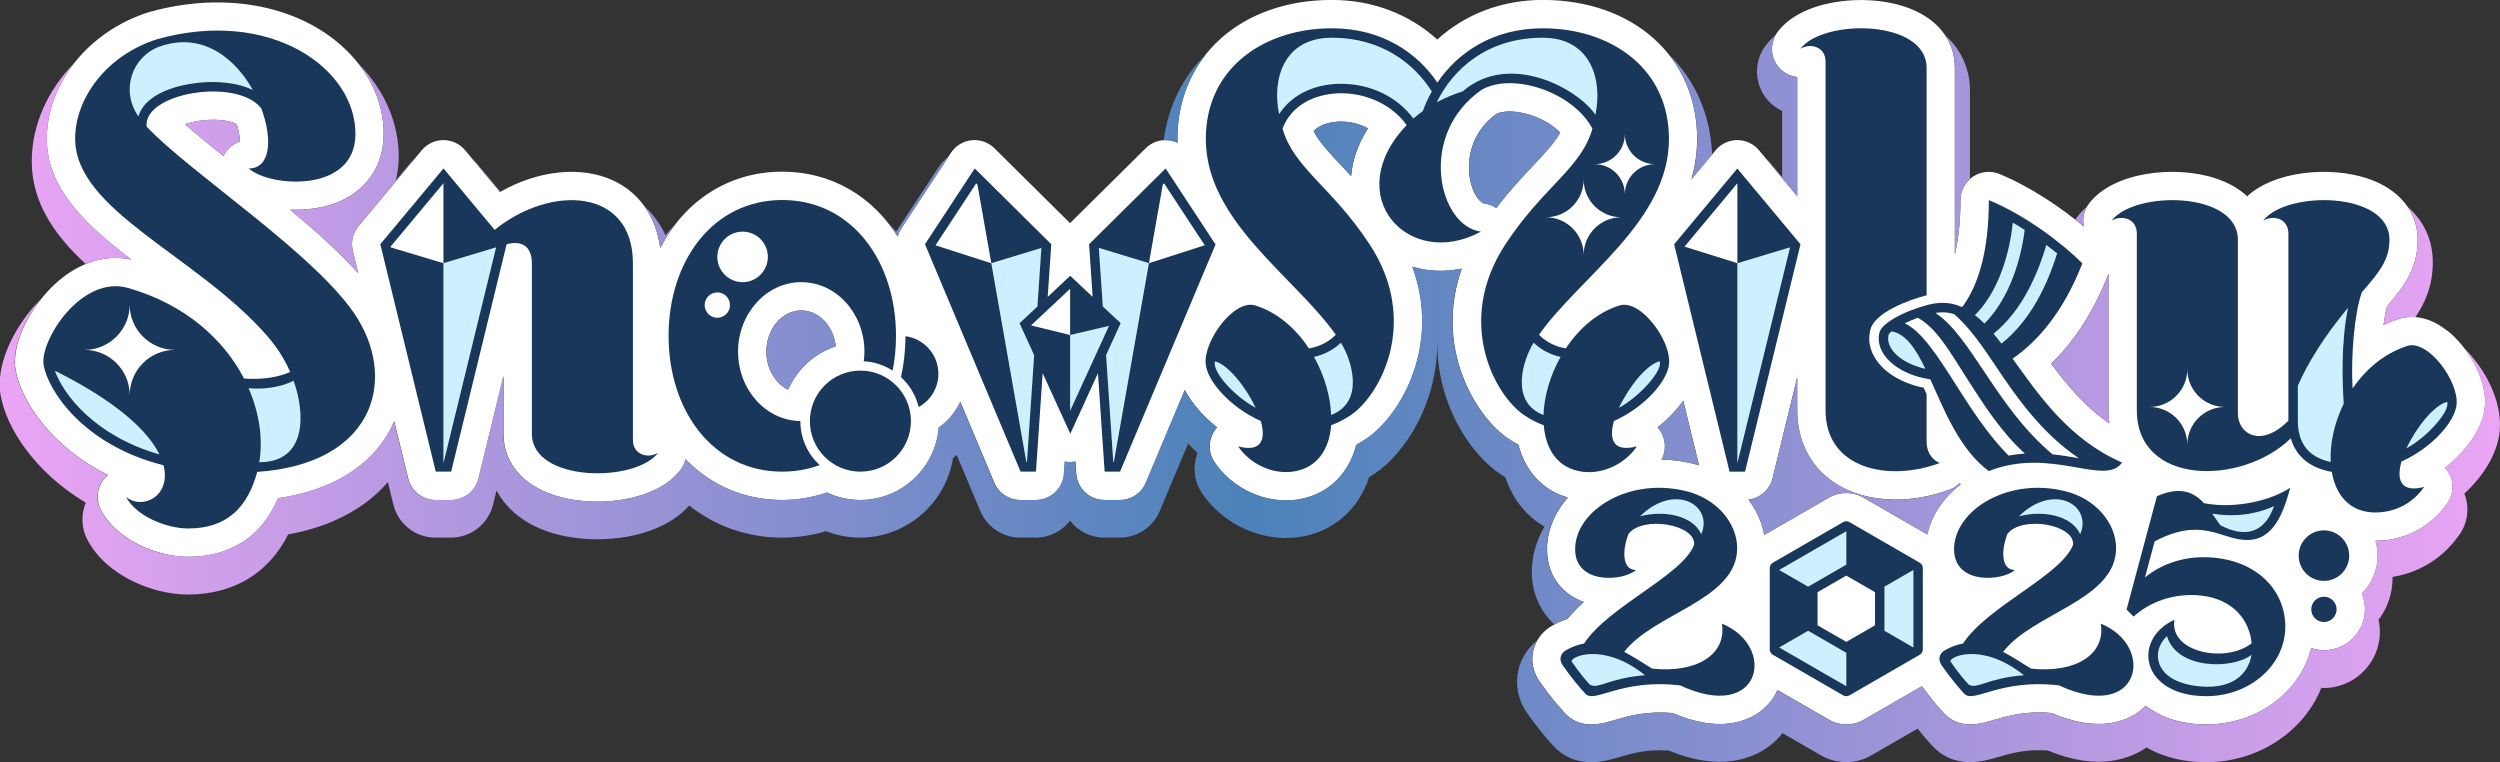 <?xml version="1.0" encoding="UTF-8"?>
<svg id="_レイヤー_2" data-name="レイヤー_2" xmlns="http://www.w3.org/2000/svg" xmlns:xlink="http://www.w3.org/1999/xlink" viewBox="0 0 396.85 120.99">
  <rect x="0" y="0" width="396.85" height="120.99" fill="#333333" stroke="none"/>
  <defs>
    <style>
      .cls-1 {
        fill: url(#_名称未設定グラデーション_30-15);
      }

      .cls-2 {
        fill: #cdf0ff;
      }

      .cls-3 {
        fill: url(#_名称未設定グラデーション_30-14);
      }

      .cls-4 {
        fill: url(#_名称未設定グラデーション_30-9);
      }

      .cls-5 {
        fill: url(#_名称未設定グラデーション_30-2);
      }

      .cls-6 {
        fill: url(#_名称未設定グラデーション_30);
      }

      .cls-7 {
        fill: url(#_名称未設定グラデーション_30-5);
      }

      .cls-8 {
        fill: url(#_名称未設定グラデーション_30-13);
      }

      .cls-9 {
        fill: url(#_名称未設定グラデーション_30-12);
      }

      .cls-10 {
        fill: url(#_名称未設定グラデーション_30-20);
      }

      .cls-11 {
        fill: #fff;
      }

      .cls-12 {
        fill: #19375a;
      }

      .cls-13 {
        fill: url(#_名称未設定グラデーション_30-16);
      }

      .cls-14 {
        fill: url(#_名称未設定グラデーション_30-17);
      }

      .cls-15 {
        fill: url(#_名称未設定グラデーション_30-4);
      }

      .cls-16 {
        fill: url(#_名称未設定グラデーション_30-7);
      }

      .cls-17 {
        fill: url(#_名称未設定グラデーション_30-19);
      }

      .cls-18 {
        fill: url(#_名称未設定グラデーション_30-10);
      }

      .cls-19 {
        fill: url(#_名称未設定グラデーション_30-6);
      }

      .cls-20 {
        fill: url(#_名称未設定グラデーション_30-11);
      }

      .cls-21 {
        fill: url(#_名称未設定グラデーション_30-3);
      }

      .cls-22 {
        fill: url(#_名称未設定グラデーション_30-8);
      }

      .cls-23 {
        fill: url(#_名称未設定グラデーション_30-18);
      }
    </style>
    <linearGradient id="_名称未設定グラデーション_30" data-name="名称未設定グラデーション 30" x1="0" y1="18.31" x2="396.85" y2="18.31" gradientUnits="userSpaceOnUse">
      <stop offset="0" stop-color="#eba5f5"/>
      <stop offset=".5" stop-color="#4b82b9"/>
      <stop offset="1" stop-color="#eba5f5"/>
    </linearGradient>
    <linearGradient id="_名称未設定グラデーション_30-2" data-name="名称未設定グラデーション 30" x1="0" y1="34.38" x2="396.85" y2="34.38" xlink:href="#_名称未設定グラデーション_30"/>
    <linearGradient id="_名称未設定グラデーション_30-3" data-name="名称未設定グラデーション 30" x1="0" y1="22.97" x2="396.85" y2="22.97" xlink:href="#_名称未設定グラデーション_30"/>
    <linearGradient id="_名称未設定グラデーション_30-4" data-name="名称未設定グラデーション 30" x1="0" y1="42.22" x2="396.85" y2="42.22" xlink:href="#_名称未設定グラデーション_30"/>
    <linearGradient id="_名称未設定グラデーション_30-5" data-name="名称未設定グラデーション 30" x1="0" y1="70.72" x2="396.85" y2="70.72" xlink:href="#_名称未設定グラデーション_30"/>
    <linearGradient id="_名称未設定グラデーション_30-6" data-name="名称未設定グラデーション 30" x1="0" y1="21.89" x2="396.85" y2="21.89" xlink:href="#_名称未設定グラデーション_30"/>
    <linearGradient id="_名称未設定グラデーション_30-7" data-name="名称未設定グラデーション 30" x1="0" y1="23.61" x2="396.85" y2="23.61" xlink:href="#_名称未設定グラデーション_30"/>
    <linearGradient id="_名称未設定グラデーション_30-8" data-name="名称未設定グラデーション 30" x1="0" y1="25.36" x2="396.85" y2="25.36" xlink:href="#_名称未設定グラデーション_30"/>
    <linearGradient id="_名称未設定グラデーション_30-9" data-name="名称未設定グラデーション 30" x1="0" y1="72.39" x2="396.85" y2="72.39" xlink:href="#_名称未設定グラデーション_30"/>
    <linearGradient id="_名称未設定グラデーション_30-10" data-name="名称未設定グラデーション 30" x1="0" y1="55.35" x2="396.85" y2="55.35" xlink:href="#_名称未設定グラデーション_30"/>
    <linearGradient id="_名称未設定グラデーション_30-11" data-name="名称未設定グラデーション 30" x1="0" y1="18.49" x2="396.85" y2="18.49" xlink:href="#_名称未設定グラデーション_30"/>
    <linearGradient id="_名称未設定グラデーション_30-12" data-name="名称未設定グラデーション 30" x1="0" y1="25.96" x2="396.85" y2="25.96" xlink:href="#_名称未設定グラデーション_30"/>
    <linearGradient id="_名称未設定グラデーション_30-13" data-name="名称未設定グラデーション 30" x1="0" y1="55.57" x2="396.85" y2="55.57" xlink:href="#_名称未設定グラデーション_30"/>
    <linearGradient id="_名称未設定グラデーション_30-14" data-name="名称未設定グラデーション 30" x1="0" y1="31.18" x2="396.85" y2="31.18" xlink:href="#_名称未設定グラデーション_30"/>
    <linearGradient id="_名称未設定グラデーション_30-15" data-name="名称未設定グラデーション 30" x1="0" y1="68.72" x2="396.85" y2="68.72" xlink:href="#_名称未設定グラデーション_30"/>
    <linearGradient id="_名称未設定グラデーション_30-16" data-name="名称未設定グラデーション 30" x1="0" y1="15.6" x2="396.85" y2="15.6" xlink:href="#_名称未設定グラデーション_30"/>
    <linearGradient id="_名称未設定グラデーション_30-17" data-name="名称未設定グラデーション 30" x1="0" y1="36.03" x2="396.85" y2="36.03" xlink:href="#_名称未設定グラデーション_30"/>
    <linearGradient id="_名称未設定グラデーション_30-18" data-name="名称未設定グラデーション 30" x1="0" y1="88.12" x2="396.85" y2="88.12" xlink:href="#_名称未設定グラデーション_30"/>
    <linearGradient id="_名称未設定グラデーション_30-19" data-name="名称未設定グラデーション 30" x1="0" y1="26.71" x2="396.85" y2="26.71" xlink:href="#_名称未設定グラデーション_30"/>
    <linearGradient id="_名称未設定グラデーション_30-20" data-name="名称未設定グラデーション 30" x1="0" y1="27.83" x2="396.85" y2="27.83" xlink:href="#_名称未設定グラデーション_30"/>
  </defs>
  <g id="_レイヤー_1-2" data-name="レイヤー_1">
    <g>
      <path class="cls-11" d="M388.48,52.51c-3.42-2.73-6.36-2.33-7.82-1.85h0c-.79.26-1.56.57-2.31.93.16-1.18.36-2.21.56-2.96,2.88-3.32,4.87-6.17,4.87-10.58s-2.9-8.03-7.96-9.72c-5.95-1.99-14.75-1.21-19.1,2.83-1.28-1.2-2.95-2.16-4.96-2.83-6.49-2.17-16.37-1.05-20.17,4.01-.8,1.07-1.06,2.39-.8,3.63-3.53-2.96-8.38-6.28-13.39-8.35-1.38-.57-2.96-.41-4.21.42-1.24.83-1.99,2.23-1.99,3.73,0,3.28-.31,6.17-.89,8.6V10.77c0-4.49-2.9-8.03-7.96-9.72-6.49-2.16-16.37-1.05-20.17,4.01-1.3,1.73-1.18,4.14.28,5.73.76.83,1.77,1.32,2.83,1.43v18.91l-6.06-7.27c-.85-1.02-2.12-1.62-3.45-1.62-1.33,0-2.6.59-3.45,1.62l-3.86,4.63c.59-2.04.93-4.19.93-6.48-.02-12.97-10.1-22.02-24.52-22.02-6.43,0-12.29,2.24-16.73,6.29-4.44-4.05-10.3-6.29-16.73-6.29-14.42,0-24.5,9.06-24.52,22.02,0,.22.02.44.02.65-.45-.21-.93-.34-1.43-.4-1.34-.14-2.67.33-3.63,1.28l-12,11.88-12-11.88c-.96-.95-2.29-1.41-3.63-1.28-1.34.14-2.54.87-3.28,2l-7.9,12.03c-.26.39-.44.81-.56,1.25-3.99-6.37-10.51-10.29-18.32-10.29-8.54,0-15.55,4.69-19.37,12.15-.63-4.9-3.22-8.73-7.34-10.69-5.14-2.45-12.01-1.7-18.1,1.77l-5.52-6.62c-.85-1.02-2.12-1.62-3.45-1.62s-2.6.59-3.45,1.62l-10.03,12.03c-.91,1.09-1.25,2.55-.91,3.94l.86,3.53c-2.98-3.32-6.8-6.74-10.82-10.08,2.73.11,5.5-.29,7.79-1.27,4.41-1.89,6.99-5.72,7.07-10.51.1-5.75-2.81-11.33-7.98-15.32C45.5.46,34.6-1.14,23.74,1.9c-.05.01-.09.03-.14.04C14.09,4.95,7.44,13.2,7.43,22.02c0,7.91,6.11,13.61,13.43,19.2-4.06-.9-8.28.4-11.97,3.72-3.69,3.32-7.19,9.29-6.4,13.81.82,4.67,5.36,12.02,14.67,16.65-.01,0-.02.02-.03.03-1.64,1.36-2.1,3.68-1.1,5.56,2.55,4.8,9.04,7.4,13.84,7.4s11.04-1.7,14.26-9.3c8.5-1.22,14.79-5.07,17.89-11.01.21-.4.39-.8.57-1.21l2.21,9.07c.49,2.01,2.29,3.43,4.36,3.43h2.45c2.07,0,3.87-1.42,4.36-3.43l3.96-16.25v9.17c0,4.49,2.9,8.03,7.96,9.72,2.07.69,4.49,1.05,6.95,1.05,5.23,0,10.63-1.62,13.22-5.06.38-.51.63-1.08.77-1.67,3.94,4.08,9.25,6.47,15.35,6.47,2.47,0,4.85-.41,7.09-1.19,1.61.76,3.4,1.19,5.3,1.19,6.55,0,11.93-5.06,12.46-11.48,1.49-1.06,2.66-2.48,3.42-4.1l5.39,12.83c.7,1.67,2.33,2.75,4.14,2.75h2.45c2.36,0,4.32-1.83,4.48-4.19l.13-1.91c.55.1,1.13.1,1.68,0l.13,1.91c.16,2.36,2.12,4.19,4.48,4.19h2.44c1.81,0,3.44-1.08,4.14-2.75l6.18-14.7c1.1,2.09,2.89,4.16,5.12,5.93-.12.13-.24.27-.34.42-1.08,1.52-1.11,3.56-.06,5.11,2.85,4.22,8.06,6.6,12.97,5.95,4.81-.65,8.29-3.9,9.54-8.72.58-.32,1.15-.67,1.71-1.05,5.37-3.71,11.76-14.77,7.18-27.22,2.45.75,5.13.86,7.84.3-4.37,12.32,1.96,23.23,7.28,26.92.55.38,1.12.73,1.71,1.05,1.1,4.24,3.92,7.26,7.86,8.37-2.18,2.45-3.36,5.39-3.31,8.4.06,3.66,1.99,6.56,5.29,7.97.18.08.36.15.54.21-.95.85-1.82,1.74-2.59,2.67-.81.28-1.61.64-2.4,1.07-1.54.86-2.64,2.31-3.03,3.98-.39,1.69-.03,3.43,1.01,4.92,1.7,2.43,3.22,4.16,3.97,4.98,1.28,1.38,2.77,1.81,4.22,1.81s2.76-.4,3.84-.72c2.1-.62,4.93-1.45,9.1-1.08,7.36,3.19,11.78,1.29,13.78-.17,1.26-.92,2.22-2.12,2.85-3.48l8.18,4.72c.85.49,1.79.73,2.74.73s1.9-.24,2.75-.73l9.24-5.33c1.49,2.05,2.78,3.52,3.45,4.24,1.28,1.39,2.77,1.81,4.22,1.81s2.75-.4,3.84-.72c2.1-.62,4.93-1.45,9.1-1.08,7.37,3.19,11.78,1.29,13.78-.17.41-.3.78-.63,1.13-.99,2.2,1.74,5.36,2.97,9.68,2.97,8.1,0,14.89-5.19,16.6-12.12.65.22,1.33.34,2.05.34,3.58,0,6.49-2.91,6.49-6.49,0-.89-.18-1.73-.5-2.5,1.55-1.54,2.51-3.67,2.51-6.02,0-.82-.12-1.61-.34-2.36,0,0,.01,0,.02,0,3.75,0,8.36-1.55,11.42-6.01,1.06-1.55,1.05-3.59-.03-5.13-.11-.16-.23-.3-.35-.44,3.55-2.81,5.99-6.4,6.3-9.63.43-4.45-2.74-9.57-5.94-12.13ZM38.08,22.48c-1.13.38-2.08,1.19-2.62,2.29-2.26-1.81-4.37-3.54-6.1-5.06,1.21-.4,2.89-.73,4.74-.7,1.78.04,2.94.4,3.49.7.36,1.19.49,2.14.49,2.77ZM334.84,67.2c-3.8-2.57-6.7-6.05-9.25-9.48,3.74-3.56,6.79-8.33,9.11-14.22v21.62c0,.71.05,1.41.13,2.08ZM290.94,76.45c2.72,1.89,6.23,2.85,9.99,2.85,2.78,0,5.71-.53,8.56-1.59.6-.22,1.13-.58,1.56-1.01.07.06.13.13.2.19-2.81,2.15-4.66,4.95-5.3,7.95l-10.14-5.85c-1.69-.98-3.8-.98-5.49,0l-10.27,5.93c-.36-2.01-1.23-3.93-2.5-5.61,1.83-.22,3.37-1.55,3.82-3.38l3.92-16.07v5.28c0,4.77,2.01,8.78,5.65,11.31ZM267.2,63.59l2.51,10.27s0,0-.01,0c-1.95-.57-3.95-.87-5.94-.9.79-1.49.7-3.31-.29-4.7-.11-.15-.22-.29-.34-.42,1.63-1.29,3.02-2.74,4.08-4.25ZM214.47,27.93c-.51-.55-.99-1.06-1.46-1.56-2.06-2.19-3.58-3.81-4.49-5.57.94-.97,2.34-1.31,3.23-1.43,1.87-.25,3.82.14,5.41,1-1.67,2.61-2.48,5.17-2.68,7.56ZM233.45,28.93c-.76-3.11-.14-7.79,4.08-10.85.85-.42,2.61-.63,5.01.05,2.04.58,3.89,1.65,5.12,2.9-.92,1.67-2.4,3.24-4.37,5.33-1.7,1.8-3.69,3.93-5.78,6.65-.56-.37-1.2-.62-1.9-.71-.49-.06-1.62-1.12-2.18-3.39ZM125.11,61.86c-2.02-.98-3.46-3.33-3.46-6.04,0-3.61,2.48-6.54,5.54-6.54,2.81,0,5.13,2.48,5.48,5.69-3.39,1.12-6.15,3.65-7.57,6.89Z"/>
      <g>
        <path class="cls-6" d="M282.9,17.61v10.5l-1.82-2.19c-.23-.28-.49-.53-.76-.77l4.98,5.98V12.23c-1.06-.11-2.07-.6-2.83-1.43-1.35-1.47-1.54-3.64-.53-5.32-.61.53-1.18,1.11-1.66,1.74-1.99,2.65-1.81,6.34.43,8.79.63.68,1.38,1.23,2.2,1.61Z"/>
        <path class="cls-5" d="M331.3,32.79c-.6.52-1.15,1.09-1.62,1.71-.09.12-.16.25-.24.37.47.37.92.74,1.36,1.1-.23-1.07-.06-2.21.51-3.18Z"/>
        <path class="cls-21" d="M310.32,40.37c.58-2.43.89-5.31.89-8.6,0-1.29.56-2.5,1.5-3.35v-14.06c0-3.46-1.42-6.51-3.96-8.8,1.02,1.51,1.56,3.27,1.56,5.21v29.6Z"/>
        <path class="cls-15" d="M380.66,50.66c.65-.22,1.61-.41,2.77-.32,1.61-2.39,2.75-5.1,2.75-8.7s-1.42-6.51-3.96-8.8c1.02,1.51,1.56,3.27,1.56,5.21,0,4.41-1.99,7.26-4.87,10.58-.21.75-.4,1.78-.56,2.96.75-.36,1.52-.67,2.31-.93h0Z"/>
        <path class="cls-7" d="M245.17,83.59c-1.35,2.31-2.05,4.86-2.01,7.41.06,3.25,1.36,6.1,3.59,8.12.67-.35,1.35-.66,2.04-.9.77-.93,1.64-1.82,2.59-2.67-.18-.07-.37-.14-.54-.21-3.3-1.41-5.22-4.32-5.29-7.97-.05-3,1.13-5.95,3.31-8.4-3.93-1.11-6.76-4.14-7.86-8.37-.59-.32-1.16-.67-1.71-1.05-5.32-3.68-11.65-14.59-7.28-26.92-2.71.56-5.39.45-7.84-.3,4.58,12.45-1.81,23.5-7.18,27.22-.55.38-1.12.73-1.71,1.05-1.25,4.82-4.73,8.08-9.54,8.72-4.91.66-10.12-1.73-12.97-5.95-1.05-1.55-1.02-3.59.06-5.11.11-.15.22-.29.34-.42-2.23-1.76-4.01-3.83-5.12-5.93l-6.18,14.7c-.7,1.67-2.33,2.75-4.14,2.75h-2.44c-2.36,0-4.32-1.83-4.48-4.19l-.13-1.91c-.55.1-1.13.1-1.68,0l-.13,1.91c-.16,2.36-2.12,4.19-4.48,4.19h-2.45c-1.81,0-3.44-1.08-4.14-2.75l-5.39-12.83c-.76,1.62-1.93,3.04-3.42,4.1-.53,6.41-5.91,11.48-12.46,11.48-1.9,0-3.69-.44-5.3-1.19-2.25.78-4.63,1.19-7.09,1.19-6.1,0-11.41-2.39-15.35-6.47-.14.59-.38,1.16-.77,1.67-2.59,3.44-7.99,5.06-13.22,5.06-2.46,0-4.88-.36-6.95-1.05-5.06-1.69-7.96-5.23-7.96-9.72v-9.17l-3.96,16.25c-.49,2.01-2.29,3.43-4.36,3.43h-2.45c-2.07,0-3.87-1.42-4.36-3.43l-2.21-9.07c-.17.41-.36.81-.57,1.21-3.09,5.94-9.39,9.78-17.89,11.01-3.23,7.6-9.39,9.3-14.26,9.3s-11.29-2.59-13.84-7.4c-1-1.88-.54-4.21,1.1-5.56.01,0,.02-.02.03-.03-9.3-4.62-13.85-11.98-14.67-16.65-.62-3.53,1.39-7.95,4.06-11.29-3.96,3.93-7.31,10.19-6.41,15.3.91,5.19,5.42,12.22,13.52,17.05-.78,1.86-.73,4.03.26,5.9,3.02,5.69,10.32,8.67,15.96,8.67,7.21,0,12.81-3.37,15.9-9.54,6.76-1.21,12.22-4.09,15.83-8.31l.87,3.57c.75,3.09,3.5,5.25,6.69,5.25h2.45c3.18,0,5.93-2.16,6.69-5.25l.55-2.24c1.55,2.96,4.42,5.29,8.29,6.58,2.3.77,4.96,1.17,7.71,1.17,6.24,0,11.61-1.99,14.59-5.35,4.15,3.3,9.29,5.09,14.74,5.09,2.38,0,4.72-.35,6.98-1.03,1.74.69,3.56,1.03,5.42,1.03,7.33,0,13.59-5.45,14.72-12.6.2-.17.4-.35.59-.54l3.75,8.92c1.08,2.56,3.57,4.22,6.35,4.22h2.45c2.2,0,4.18-1.05,5.45-2.68,1.27,1.64,3.25,2.68,5.45,2.68h2.44c2.78,0,5.27-1.66,6.35-4.22l4.51-10.73c.47.52.96,1.03,1.49,1.53-.81,2.08-.58,4.48.7,6.37,3.34,4.95,9.48,7.76,15.27,6.98,5.39-.72,9.53-4.25,11.25-9.5.36-.22.7-.44,1.04-.68,4.78-3.31,9.77-11.1,9.77-20.52h.03c.01,9.42,5.01,17.23,9.77,20.52.34.24.69.46,1.04.68,1.13,3.43,3.29,6.15,6.19,7.81Z"/>
        <path class="cls-19" d="M38.08,22.48c0-.63-.13-1.57-.49-2.77-.55-.3-1.71-.66-3.49-.7-1.85-.03-3.53.29-4.74.7,1.73,1.53,3.84,3.25,6.1,5.06.54-1.1,1.49-1.91,2.62-2.29Z"/>
        <path class="cls-16" d="M214.47,27.93c.2-2.39,1.02-4.95,2.68-7.56-1.59-.86-3.54-1.25-5.41-1-.89.12-2.29.46-3.23,1.43.91,1.76,2.43,3.38,4.49,5.57.46.49.95,1.01,1.46,1.56Z"/>
        <path class="cls-22" d="M235.63,32.32c.69.09,1.34.34,1.9.71,2.08-2.73,4.08-4.85,5.78-6.65,1.97-2.09,3.44-3.66,4.37-5.33-1.24-1.25-3.09-2.32-5.12-2.9-2.4-.69-4.16-.47-5.01-.05-4.22,3.06-4.84,7.74-4.08,10.85.56,2.26,1.69,3.32,2.18,3.39Z"/>
        <path class="cls-4" d="M290.33,79c1.69-.98,3.8-.98,5.49,0l10.14,5.85c.64-3,2.48-5.8,5.3-7.95-.07-.06-.13-.13-.2-.19-.44.43-.96.78-1.56,1.01-2.85,1.07-5.78,1.59-8.56,1.59-3.76,0-7.27-.96-9.99-2.85-3.64-2.53-5.65-6.54-5.65-11.31v-5.28l-3.92,16.07c-.45,1.83-1.99,3.16-3.82,3.38,1.27,1.69,2.14,3.6,2.5,5.61l10.27-5.93Z"/>
        <path class="cls-18" d="M334.84,67.2c-.09-.67-.13-1.37-.13-2.08v-21.62c-2.32,5.89-5.37,10.66-9.11,14.22,2.55,3.43,5.44,6.91,9.25,9.48Z"/>
        <path class="cls-20" d="M268.48,28.5l3.3-3.95c-.26-6.47-2.79-12.01-7-16.06,2.95,3.63,4.63,8.26,4.64,13.54,0,2.29-.33,4.44-.93,6.48Z"/>
        <path class="cls-9" d="M13.6,41.91c2.38-.98,4.85-1.23,7.27-.7-7.33-5.59-13.44-11.28-13.43-19.2,0-4.32,1.61-8.51,4.36-12.01-4.21,4.27-6.75,9.82-6.76,15.6,0,6.71,3.82,11.93,8.56,16.3Z"/>
        <path class="cls-8" d="M125.11,61.86c1.42-3.25,4.17-5.78,7.57-6.89-.35-3.2-2.68-5.69-5.48-5.69-3.05,0-5.54,2.93-5.54,6.54,0,2.72,1.43,5.07,3.46,6.04Z"/>
        <path class="cls-3" d="M143.06,36.31l7.56-11.5c-.64.48-1.2,1.06-1.65,1.75l-6.71,10.22c-.41-.48-.84-.93-1.28-1.37.54.68,1.05,1.4,1.53,2.16.12-.44.31-.86.56-1.25Z"/>
        <path class="cls-1" d="M263.75,72.96c1.99.03,3.99.32,5.94.9,0,0,0,0,.01,0l-2.51-10.27c-1.06,1.51-2.45,2.96-4.08,4.25.12.13.24.27.34.42.99,1.39,1.08,3.21.29,4.7Z"/>
        <path class="cls-13" d="M186.93,22.68c0-.22-.02-.43-.02-.65,0-5.26,1.67-9.88,4.61-13.51-3.69,3.57-6.1,8.27-6.79,13.76.26-.02.51-.02.77,0,.5.05.98.19,1.43.4Z"/>
        <path class="cls-14" d="M107.33,35.47c-.58.59-1.15,1.21-1.68,1.86-.85-1.81-2.03-3.38-3.46-4.69,1.38,1.88,2.29,4.17,2.62,6.77.73-1.42,1.57-2.74,2.52-3.95Z"/>
        <path class="cls-23" d="M394.42,64.64c-.31,3.23-2.75,6.82-6.3,9.63.13.14.24.28.35.44,1.08,1.54,1.09,3.58.03,5.13-3.06,4.45-7.67,6.01-11.42,6.01,0,0-.01,0-.02,0,.22.75.34,1.54.34,2.36,0,2.35-.96,4.48-2.51,6.02.32.77.5,1.61.5,2.5,0,3.58-2.91,6.49-6.49,6.49-.72,0-1.4-.12-2.05-.34-1.71,6.92-8.49,12.12-16.6,12.12-4.31,0-7.48-1.23-9.68-2.97-.35.35-.71.69-1.13.99-2,1.46-6.42,3.36-13.78.17-4.17-.38-7.01.46-9.1,1.08-1.08.32-2.44.72-3.84.72s-2.94-.43-4.22-1.81c-.67-.73-1.96-2.19-3.45-4.24l-9.24,5.33c-.85.49-1.8.73-2.75.73s-1.9-.24-2.74-.73l-8.18-4.72c-.63,1.36-1.58,2.56-2.85,3.48-2,1.46-6.42,3.36-13.78.17-4.17-.38-7,.46-9.1,1.08-1.08.32-2.44.72-3.84.72s-2.94-.43-4.22-1.81c-.75-.81-2.27-2.55-3.97-4.98-1.04-1.49-1.4-3.24-1.01-4.92.13-.59.36-1.14.66-1.66-1.5,1.2-2.57,2.86-3,4.72-.54,2.35-.05,4.78,1.38,6.83,1.78,2.55,3.38,4.37,4.18,5.23,1.58,1.71,3.59,2.58,5.98,2.58,1.74,0,3.34-.47,4.52-.82,1.93-.57,4.33-1.28,7.84-1.02,8.26,3.44,13.42,1.12,15.77-.59.85-.62,1.61-1.35,2.25-2.18l6.17,3.56c2.39,1.38,5.5,1.38,7.88,0l7.41-4.28c1.01,1.28,1.84,2.22,2.33,2.74,1.58,1.71,3.6,2.58,5.98,2.58,1.74,0,3.34-.47,4.52-.82,1.93-.57,4.33-1.28,7.84-1.02,8.13,3.39,13.25,1.19,15.66-.5,2.64,1.55,5.88,2.35,9.51,2.35,8.16,0,15.47-4.84,18.23-11.79,5.04.24,9.3-3.84,9.3-8.88,0-.66-.07-1.3-.21-1.94,1.44-1.89,2.22-4.18,2.22-6.59,0-.07,0-.13,0-.2,3.1-.52,7.45-2.12,10.68-6.81,1.31-1.9,1.55-4.32.73-6.42,3.27-3.05,5.28-6.58,5.6-9.91.46-4.8-2.36-10.01-5.68-13.21,2.07,2.68,3.6,6.2,3.3,9.39Z"/>
        <path class="cls-17" d="M56.87,43.37l-.86-3.53c-.34-1.38,0-2.84.91-3.94l8.95-10.74c-.27.24-.53.49-.77.77l-2.27,2.72c.28-1.11.44-2.29.46-3.51.09-5.51-2.23-10.87-6.45-15.08,2.68,3.4,4.13,7.38,4.06,11.45-.08,4.79-2.66,8.63-7.07,10.51-2.28.98-5.06,1.38-7.79,1.27,4.02,3.34,7.84,6.76,10.82,10.08Z"/>
        <path class="cls-10" d="M79.45,30.45l-3.77-4.52c-.23-.28-.49-.53-.77-.77l4.45,5.34s.06-.03.09-.05Z"/>
      </g>
      <g>
        <polygon class="cls-11" points="163.67 51.66 169.87 53.19 169.87 45.85 163.67 51.66"/>
        <polygon class="cls-11" points="154.97 29.11 148.51 38.93 157.37 41.78 155.17 29.31 154.97 29.11"/>
        <polygon class="cls-11" points="62.01 39.15 62.04 39.28 70.39 41.78 70.39 29.09 62.01 39.15"/>
        <circle class="cls-11" cx="113.87" cy="48.44" r="2.01"/>
        <path class="cls-11" d="M257.93,30.85c0-2.64,2.14-4.79,4.79-4.79-2.64,0-4.79-2.14-4.79-4.79,0,2.64-2.14,4.79-4.79,4.79,2.64,0,4.79,2.14,4.79,4.79Z"/>
        <polygon class="cls-11" points="184.57 29.31 182.38 41.78 191.23 38.93 184.78 29.11 184.57 29.31"/>
        <circle class="cls-11" cx="117.88" cy="40.78" r="4.01"/>
        <polygon class="cls-11" points="275.79 29.09 267.41 39.15 275.79 41.78 275.79 29.09"/>
        <path class="cls-11" d="M315.01,59.04c2.81,4.22,6.11,9.16,10.81,13.08,1.48.15,2.88.38,4.15.61,0,0,.02,0,.02,0-5.89-3.95-9.96-9.77-13.31-14.8-2.12-3.19-4.16-6.07-6.47-8.05-.61-.2-1.22-.3-1.86-.3-.35,0-.72.03-1.08.09,0,0-.02,0-.03,0,2.77,1.82,5.16,5.43,7.78,9.37Z"/>
        <path class="cls-11" d="M310.48,61.04c2.43,3.82,5.1,7.98,8.38,11.28.84-.16,1.7-.26,2.59-.32-3.67-3.27-6.61-7.86-9.27-12.04-2.91-4.57-4.79-7.88-7.72-9.51-.72.26-1.43.56-2.07.88,2.72,1.28,5.27,5.26,8.1,9.72Z"/>
        <path class="cls-11" d="M20.59,48.36h0c0,3.97-3.22,7.18-7.18,7.18,3.97,0,7.18,3.22,7.18,7.18h0c0-3.97,3.22-7.18,7.18-7.18-3.97,0-7.18-3.22-7.18-7.18Z"/>
        <path class="cls-11" d="M347.21,58.62h0c0,3.31-2.68,5.99-5.99,5.99,3.31,0,5.99,2.68,5.99,5.99h0c0-3.31,2.68-5.99,5.99-5.99-3.31,0-5.99-2.68-5.99-5.99Z"/>
        <polygon class="cls-11" points="288.52 94 288.52 99.26 293.08 101.89 297.64 99.26 297.64 99.26 297.64 94 293.08 91.37 288.52 94"/>
        <path class="cls-11" d="M251.39,40.47h0c0-3.31,2.68-5.99,5.99-5.99-3.31,0-5.99-2.68-5.99-5.99h0c0,3.31-2.68,5.99-5.99,5.99,3.31,0,5.99,2.68,5.99,5.99Z"/>
        <g>
          <polygon class="cls-2" points="164.69 48.65 165.32 39.36 157.37 41.78 162.91 73.19 163.01 73.45 164.17 56.37 161.85 51.31 164.69 48.65"/>
          <path class="cls-2" d="M192.86,57.36c-.42,1.61,2.8,5.32,6.45,7.38-1.56-3.36-4.42-6.89-6.45-7.38Z"/>
          <path class="cls-2" d="M211.3,65.87c5.33-2.04,3.32-8.63,1.56-11.46-1.17,1.11-2.63,1.89-4.27,2.25,1.66,2.95,2.61,6.24,2.71,9.21Z"/>
          <path class="cls-2" d="M263.45,57.36c-2.03.49-4.9,4.02-6.45,7.38,3.66-2.06,7-6.1,6.45-7.38Z"/>
          <polygon class="cls-2" points="175.05 48.65 177.89 51.31 175.58 56.37 176.73 73.45 176.84 73.19 182.38 41.78 174.43 39.36 175.05 48.65"/>
          <polygon class="cls-2" points="169.87 53.19 169.87 65.23 176.04 51.74 169.87 53.19"/>
          <path class="cls-2" d="M305.63,58.53c-1.53-3.17-3.11-5.56-5.37-5.93-.23.19-.4.37-.46.52-.21.85.03,1.72.7,2.58,1.04,1.33,2.92,2.33,5.13,2.82Z"/>
          <path class="cls-2" d="M321.4,36.5c-.62-.39-1.25-.78-1.89-1.15-.64,6.14-2.86,11.6-6.01,14.66.51.4,1.01.85,1.5,1.34,3.3-3.26,5.61-8.66,6.4-14.86Z"/>
          <path class="cls-2" d="M316.46,52.97c.42.5.83,1.02,1.25,1.57,3.88-3.09,6.84-7.89,8.83-14.32-.54-.44-1.11-.89-1.7-1.34-1.87,6.35-4.72,11.15-8.38,14.09Z"/>
          <polygon class="cls-2" points="284.15 39.28 275.79 41.78 275.79 73.53 284.15 39.28"/>
          <path class="cls-2" d="M39.46,61.62c1.75,4.01,2.3,8.15,1.7,11.76,7.65,0,7.26-7.89,5.44-12.93-2,1.07-5.11,1.43-7.14,1.18Z"/>
          <polygon class="cls-2" points="70.39 73.53 78.75 39.28 70.39 41.78 70.39 73.53"/>
          <path class="cls-2" d="M40.12,14.28c-2.55-4.62-7.72-9.38-14.77-6.89-4.31,1.52-6.3,6.91-3.38,11.08,1.26-4.19,7.82-5.48,11.85-5.45,1.62,0,4.16.2,6.3,1.26Z"/>
          <path class="cls-2" d="M8.72,58.85c1.33,3.74,6.32,10.34,16.58,13.28-1.78-3.61-6.54-8.25-16.58-13.28Z"/>
          <path class="cls-2" d="M309.64,105.04c1.42,2.04,2.23,2.94,2.91,3.68,1.38.72,2.89-1.04,8.71-1.52-6.69-5.36-11.98-2.89-11.62-2.15Z"/>
          <path class="cls-2" d="M364.76,66.78c0,3.62,1.76,5.82,5.21,6.56-.14-2.9.57-6.21,2.07-9.25-.22-3.3-.46-9.63.68-15.19-3.94,4.7-6.51,9.01-7.96,12.37v5.53Z"/>
          <polygon class="cls-2" points="287.02 100.13 282.42 102.78 282.42 102.78 293.08 108.93 293.08 103.63 287.02 100.13 287.02 100.13"/>
          <path class="cls-2" d="M382,71.18c3.66-2.06,7-6.1,6.45-7.38-2.03.49-4.9,4.02-6.45,7.38Z"/>
          <path class="cls-2" d="M360.98,80.35c-2.1.94-5.38,1.91-9.81,1.19.43.62.85,1.25,1.28,1.83,4,2.08,7.02,1.22,8.53-3.02Z"/>
          <path class="cls-2" d="M211.42,5.99c-7.52,0-9.58,6.41-8.37,12.12,1.93-3.01,5.51-4.81,9.82-4.81,4.74,0,8.96,2.09,11.49,5.52.48-.42.98-.83,1.51-1.21.36-1.03.84-2.07,1.41-3.09-2.84-4.51-8.08-8.53-15.86-8.53Z"/>
          <path class="cls-2" d="M330.2,84.79c.93-2.13.1-4.27-2.09-5.19-2.66-1.02-5.64.34-7.61,2.36,3.58-.99,8.31-.23,9.69,2.83Z"/>
          <polygon class="cls-2" points="299.14 93.13 299.14 100.13 299.14 100.13 303.73 102.78 303.73 90.48 299.14 93.13 299.14 93.13"/>
          <path class="cls-2" d="M245.01,65.87c.1-2.97,1.06-6.26,2.71-9.21-1.64-.37-3.1-1.14-4.27-2.25-1.76,2.83-3.78,9.42,1.56,11.46Z"/>
          <path class="cls-2" d="M244.89,5.99c-8.79,0-14.27,5-16.81,10.24,1.3-.7,2.68-1.28,4.1-1.73,7.55-6.49,18.5-.22,21.06,3.72,1.2-5.71-.84-12.23-8.36-12.23Z"/>
          <polygon class="cls-2" points="287.02 93.13 293.08 89.63 293.08 84.33 282.42 90.48 287.02 93.13 287.02 93.13"/>
          <path class="cls-2" d="M343.98,100.97c-1.14,1.09-1.66,2.49-1.35,3.89.67,3.06,4.53,4.08,7.62,4.14,5.78.11,6.97-3.74,7.14-5.06-2.92,2.31-11.82,2.39-13.41-2.97Z"/>
          <path class="cls-2" d="M270.06,84.79c.93-2.13.1-4.27-2.09-5.19-2.66-1.02-5.64.34-7.61,2.36,3.58-.99,8.31-.23,9.69,2.83Z"/>
          <path class="cls-2" d="M249.5,105.04c1.42,2.04,2.23,2.94,2.91,3.68,1.38.72,2.89-1.04,8.71-1.52-6.69-5.36-11.98-2.89-11.62-2.15Z"/>
        </g>
        <g>
          <path class="cls-12" d="M368.9,94.72c-1.11,0-2.01.9-2.01,2.01s.9,2.01,2.01,2.01,2.01-.9,2.01-2.01-.9-2.01-2.01-2.01Z"/>
          <circle class="cls-12" cx="368.9" cy="88.2" r="4.01"/>
          <path class="cls-12" d="M192.93,38.77l-7.9-12.03-12.15,12.03h0s.57,8.36.57,8.36l-3.57-3.35-3.57,3.35.57-8.36h0s-12.15-12.03-12.15-12.03l-7.9,12.03h0s15.17,36.09,15.17,36.09h2.45l1.06-15.62,4.39,9.61,4.39-9.61,1.06,15.62h2.45l15.17-36.09h0ZM163.01,73.45l-.11-.25-5.54-31.41-8.86-2.85,6.46-9.83.2.2,2.2,12.47,7.95-2.42-.63,9.29-2.84,2.66,2.32,5.07-1.15,17.07ZM169.87,65.23v-12.05l-6.2-1.52,6.2-5.82v7.34l6.17-1.45-6.17,13.49ZM182.38,41.78l-5.54,31.41-.11.25-1.15-17.07,2.32-5.07-2.84-2.66-.63-9.29,7.95,2.42,2.2-12.47.2-.2,6.46,9.83-8.86,2.85Z"/>
          <path class="cls-12" d="M277.01,74.87l8.8-36.09h0s-10.03-12.03-10.03-12.03l-10.03,12.03h0s8.8,36.09,8.8,36.09h2.45ZM275.79,29.09v12.69l8.36-2.51-8.36,34.26v-31.75l-8.39-2.63,8.39-10.06Z"/>
          <path class="cls-12" d="M259.8,70.86c-3.76.99-4.42-1.17-3.6-4.03,4.87-2.19,8.48-6.31,8.75-9.05.36-3.71-4.53-10.34-7.88-9.29-3.53,1.1-6.43,3.68-8.51,6.81-1.66-.27-3.13-1.01-4.26-2.16,6.53-9.25,20.65-18.04,20.63-31.11-.02-11.38-9.43-17.54-20.03-17.54-7.99,0-13.55,3.92-16.73,8.62-3.19-4.7-8.75-8.62-16.73-8.62-10.6,0-20.01,6.15-20.03,17.54-.02,13.07,14.1,21.86,20.63,31.11-1.13,1.15-2.6,1.89-4.26,2.16-2.08-3.13-4.98-5.71-8.51-6.81-3.35-1.05-8.24,5.58-7.88,9.29.26,2.75,3.88,6.87,8.75,9.05.82,2.87.17,5.02-3.6,4.03,1.81,2.68,5.27,4.46,8.65,4.01,3.91-.53,5.82-3.54,6.12-7.37,1.07-.39,2.13-.93,3.18-1.65,4.73-3.27,10.9-14.93,2.91-27.08-6.05-9.2-11.99-12.03-13.81-18.35,2.72-7.34,14.79-7.44,19.7-.56-10.65,11.18.29,23.16,11.79,16.91-6.72-.87-10.14-15.36.09-22.5,4.91-2.86,14.53.32,17.61,6.16-1.81,6.32-7.76,9.15-13.81,18.35-7.98,12.15-1.82,23.81,2.91,27.08,1.04.72,2.11,1.26,3.18,1.65.3,3.83,2.2,6.84,6.12,7.37,3.38.45,6.84-1.33,8.65-4.01ZM263.45,57.36c.54,1.28-2.8,5.32-6.45,7.38,1.56-3.36,4.42-6.89,6.45-7.38ZM192.86,57.36c2.03.49,4.9,4.02,6.45,7.38-3.66-2.06-6.87-5.77-6.45-7.38ZM211.3,65.87c-.1-2.97-1.06-6.26-2.71-9.21,1.64-.37,3.1-1.14,4.27-2.25,1.76,2.84,3.78,9.42-1.56,11.46ZM257.93,21.27c0,2.64,2.14,4.79,4.79,4.79-2.64,0-4.79,2.14-4.79,4.79,0-2.64-2.14-4.79-4.79-4.79,2.64,0,4.79-2.14,4.79-4.79ZM225.87,17.61c-.53.38-1.03.79-1.51,1.21-2.52-3.42-6.74-5.52-11.49-5.52-4.31,0-7.89,1.8-9.82,4.81-1.2-5.71.85-12.12,8.37-12.12,7.77,0,13.02,4.02,15.86,8.53-.57,1.02-1.05,2.05-1.41,3.09ZM232.18,14.5c-1.42.45-2.81,1.03-4.1,1.73,2.54-5.24,8.02-10.24,16.81-10.24,7.52,0,9.56,6.52,8.36,12.23-2.56-3.95-13.52-10.22-21.06-3.72ZM251.39,28.5h0c0,3.31,2.68,5.99,5.99,5.99-3.31,0-5.99,2.68-5.99,5.99h0c0-3.31-2.68-5.99-5.99-5.99,3.31,0,5.99-2.68,5.99-5.99ZM245.01,65.87c-5.33-2.04-3.32-8.63-1.56-11.46,1.17,1.11,2.63,1.89,4.27,2.25-1.66,2.95-2.61,6.24-2.71,9.21Z"/>
          <path class="cls-12" d="M23.28,20.1c-.59-5.37,14.35-7.86,18.2-2.89,1.83,4.91,1.47,9.53-1.98,9.53,3.18,2.94,16.76,4.02,16.92-5.31.18-10.56-13.51-20.24-31.46-15.21-7.97,2.52-13.03,9.29-13.03,15.8-.01,11.43,19.37,18.58,30.46,31.28,1.61,1.84,2.82,3.79,3.67,5.74-1.94.89-4.51,1.24-7.32,1.05-3.19-6.15-9.27-11.77-18.41-14.38-7.41-2.12-14.08,8.4-13.4,12.26.68,3.87,6.07,12.61,19.03,15.89,1.24,4.84-3.25,7.19-5.96,5.02,1.65,3.1,6.46,5.01,9.88,5.01,6.51,0,9.54-3.77,10.95-8.98,18.21-1.25,22.12-14.06,16.04-24.17-5.95-9.89-26.78-23.31-33.59-30.65ZM21.97,18.47c-2.92-4.17-.93-9.56,3.38-11.08,7.05-2.49,12.23,2.27,14.77,6.89-2.14-1.06-4.68-1.25-6.3-1.26-4.03-.02-10.59,1.26-11.85,5.45ZM8.72,58.85c10.04,5.03,14.81,9.66,16.58,13.28-10.26-2.94-15.26-9.53-16.58-13.28ZM20.59,62.72h0c0-3.97-3.22-7.18-7.18-7.18,3.97,0,7.18-3.22,7.18-7.18h0c0,3.97,3.22,7.18,7.18,7.18-3.97,0-7.18,3.22-7.18,7.18ZM41.16,73.38c.6-3.61.05-7.75-1.7-11.76,2.03.25,5.14-.11,7.14-1.18,1.82,5.04,2.21,12.93-5.44,12.93Z"/>
          <path class="cls-12" d="M100.47,69.85v-28.07h0c0-11.94-13.01-12.53-21.95-5.29l-8.12-9.75-10.03,12.03,8.8,36.09h2.45l8.8-36.09c3.14-.82,4.01,1.12,4.01,3.01v27.07c0,7.72,16.42,7.83,20.05,3.01-1.62,1.01-4.01.32-4.01-2.01ZM70.39,73.53v-31.75l-8.36-2.51-.03-.12,8.39-10.06v12.69l8.36-2.51-8.36,34.26Z"/>
          <path class="cls-12" d="M143.73,53.37c0,2.28-.25,4.45-.71,6.49,1.36,1.25,2.36,2.89,2.81,4.75,1.86-1.02,3.13-3,3.13-5.28,0-3.05-2.28-5.57-5.23-5.96Z"/>
          <path class="cls-12" d="M127.05,66.84c-5.47-.08-9.89-4.98-9.89-11.02s4.49-11.03,10.03-11.03,10.03,4.94,10.03,11.03c0,.52-.04,1.03-.11,1.53,1.68.09,3.25.62,4.59,1.48.35-1.76.53-3.61.53-5.52,0-11.9-7.06-21.56-18.05-21.56s-18.05,9.65-18.05,21.56,7.06,21.56,18.05,21.56c2.13,0,4.12-.37,5.93-1.04-1.88-1.74-3.06-4.22-3.06-6.98,0,0,0,0,0,0ZM117.88,36.77c2.21,0,4.01,1.8,4.01,4.01s-1.8,4.01-4.01,4.01-4.01-1.8-4.01-4.01,1.8-4.01,4.01-4.01ZM113.87,50.44c-1.11,0-2.01-.9-2.01-2.01s.9-2.01,2.01-2.01,2.01.9,2.01,2.01-.9,2.01-2.01,2.01Z"/>
          <path class="cls-12" d="M136.58,58.83c-4.43,0-8.02,3.59-8.02,8.02s3.59,8.02,8.02,8.02,8.02-3.59,8.02-8.02-3.59-8.02-8.02-8.02Z"/>
          <path class="cls-12" d="M289.79,9.77v55.37h0c0,9.31,10.02,11.4,18.13,8.36-1.3-.52-2.09-1.83-2.09-3.35v-7.58c-.04-.08-.07-.16-.11-.24-.12-.26-.23-.52-.35-.78-3.32-.66-6.11-2.29-7.56-4.45-1-1.49-1.32-3.12-.92-4.73.69-2.81,6.25-4.81,8.94-5.49V10.77c0-7.72-16.42-7.83-20.05-3.01,1.62-1.01,4.01-.32,4.01,2.01Z"/>
          <path class="cls-12" d="M298.35,52.75c-.84,3.39,2.79,6.7,8.07,7.47,2.25,4.97,4.66,11.14,9.28,14.56,9.91-3.93,18.5,2.54,21.15-1.36-8.44-3.67-13.23-10.75-17.37-16.49,4.16-2.84,8.14-7.63,11.08-15.13-3.06-3.03-8.82-7.54-14.85-10.03,0,7.87-1.58,13.44-4.24,16.98-.97-.44-1.99-.68-3.1-.68-.43,0-.87.04-1.33.11-2.77.46-8.2,2.65-8.67,4.57ZM326.54,40.22c-1.99,6.43-4.95,11.23-8.83,14.32-.42-.55-.83-1.07-1.25-1.57,3.66-2.94,6.51-7.74,8.38-14.09.59.45,1.16.9,1.7,1.34ZM319.51,35.35c.64.37,1.27.75,1.89,1.15-.8,6.2-3.11,11.6-6.4,14.86-.49-.5-.99-.95-1.5-1.34,3.15-3.06,5.37-8.52,6.01-14.66ZM307.27,49.67c.37-.06.73-.09,1.08-.09.64,0,1.25.1,1.86.3,2.31,1.98,4.34,4.86,6.47,8.05,3.35,5.04,7.42,10.85,13.31,14.8,0,0-.02,0-.02,0-1.28-.22-2.67-.45-4.15-.61-4.7-3.92-8-8.86-10.81-13.08-2.62-3.93-5.01-7.54-7.78-9.37,0,0,.02,0,.03,0ZM304.44,50.45c2.93,1.64,4.82,4.95,7.72,9.51,2.66,4.18,5.61,8.77,9.27,12.04-.88.05-1.74.16-2.59.32-3.28-3.3-5.95-7.46-8.38-11.28-2.83-4.45-5.38-8.44-8.1-9.72.64-.31,1.35-.61,2.07-.88ZM299.8,53.13c.06-.15.22-.33.46-.52,2.27.37,3.84,2.76,5.37,5.93-2.21-.5-4.09-1.49-5.13-2.82-.67-.86-.91-1.73-.7-2.58Z"/>
          <path class="cls-12" d="M382.07,54.93c-3.68,1.22-6.58,3.73-8.62,6.74-.3-5.18.32-12.25,1.49-15.31,3.06-3.46,4.36-5.34,4.36-8.31,0-7.72-16.42-7.83-20.05-3.01,1.62-1.01,4.01-.32,4.01,2.01v29.73c-4.42,4.42-8.02,2.07-8.02-1.16v-27.57c0-7.72-16.42-7.83-20.05-3.01,1.62-1.01,4.01-.32,4.01,2.01v28.07h0c0,12.02,16.69,12,24.44,4.46.91,3.14,3.39,4.79,6.51,5.32.58,3.43,2.54,6.02,6.01,6.4,2.31.25,6.14-.37,8.65-4.01-3.76.99-4.42-1.17-3.6-4.03,4.87-2.19,8.48-6.31,8.75-9.05.36-3.71-4.54-10.39-7.88-9.29ZM347.21,70.59h0c0-3.31-2.68-5.99-5.99-5.99,3.31,0,5.99-2.68,5.99-5.99h0c0,3.31,2.68,5.99,5.99,5.99-3.31,0-5.99,2.68-5.99,5.99ZM372.04,64.08c-1.5,3.05-2.21,6.35-2.07,9.25-3.46-.73-5.21-2.93-5.21-6.56v-5.53c1.45-3.35,4.02-7.66,7.96-12.37-1.14,5.57-.9,11.89-.68,15.19ZM382,71.18c1.56-3.36,4.42-6.89,6.45-7.38.54,1.28-2.8,5.32-6.45,7.38Z"/>
          <path class="cls-12" d="M304.73,89.32l-11.15-6.44c-.31-.18-.69-.18-1,0l-11.15,6.44c-.31.18-.5.51-.5.87v12.88c0,.36.19.69.5.87l11.15,6.44c.31.18.69.18,1,0l11.15-6.44c.31-.18.5-.51.5-.87v-12.88c0-.36-.19-.69-.5-.87ZM293.08,84.33v5.3l-6.06,3.5h0s-4.59-2.65-4.59-2.65l10.65-6.15ZM293.08,108.93l-10.65-6.15h0s4.59-2.65,4.59-2.65h0s6.06,3.5,6.06,3.5v5.3ZM297.64,99.26h0s-4.56,2.63-4.56,2.63l-4.56-2.63v-5.26l4.56-2.63,4.56,2.63v5.26ZM303.73,102.78l-4.59-2.65h0v-7h0s4.59-2.65,4.59-2.65v12.3Z"/>
          <path class="cls-12" d="M273.33,99c.79,4.84-3.93,7.89-11.07,7.14-1.54-.96-2.99-1.91-4.43-2.66,4.58-6.01,17.23-8.11,17.9-15.83.34-3.89-2.53-7.97-7.32-9.48-9.48-2.79-18.48,2.79-18.37,9.12.09,5.6,7.74,4.95,9.65,3.19-2.07,0-2.29-2.77-1.19-5.72,2.31-2.99,10.77-1.49,10.42,1.73-1.85,4.86-13.57,9.72-17.46,15.66-.92.16-1.87.5-2.87,1.06-.82.46-1.22,1.42-.52,2.41,1.48,2.12,2.83,3.68,3.59,4.5,1.49,1.61,5.63-2.43,15.04-1.32,12.95,6.03,15.4-6.25,6.63-9.8ZM260.36,81.96c1.96-2.01,4.95-3.38,7.61-2.36,2.19.92,3.01,3.06,2.09,5.19-1.38-3.06-6.11-3.82-9.69-2.83ZM252.41,108.71c-.68-.74-1.49-1.64-2.91-3.68-.36-.73,4.93-3.2,11.62,2.15-5.82.48-7.32,2.24-8.71,1.52Z"/>
          <path class="cls-12" d="M333.48,99c.79,4.84-3.93,7.89-11.07,7.14-1.54-.96-2.99-1.91-4.43-2.66,4.58-6.01,17.23-8.11,17.9-15.83.34-3.89-2.53-7.97-7.32-9.48-9.48-2.79-18.48,2.79-18.37,9.12.09,5.6,7.74,4.95,9.65,3.19-2.07,0-2.29-2.77-1.19-5.72,2.31-2.99,10.77-1.49,10.42,1.73-1.85,4.86-13.57,9.72-17.46,15.66-.92.16-1.87.5-2.87,1.06-.82.46-1.22,1.42-.52,2.41,1.48,2.12,2.83,3.68,3.59,4.5,1.49,1.61,5.63-2.43,15.04-1.32,12.95,6.03,15.4-6.25,6.63-9.8ZM320.51,81.96c1.96-2.01,4.95-3.38,7.61-2.36,2.19.92,3.01,3.06,2.09,5.19-1.38-3.06-6.11-3.82-9.69-2.83ZM312.55,108.71c-.68-.74-1.49-1.64-2.91-3.68-.36-.73,4.93-3.2,11.62,2.15-5.82.48-7.32,2.24-8.71,1.52Z"/>
          <path class="cls-12" d="M354.47,85.4c4.76,1.26,7.36-1.19,9.07-7.98-2.57,1.78-8.33,3.49-13.68,2.45-1.6-1.72-3.73-2.75-7.47-1.1l-4.82,17.99,1.12,1.12c2.5-2.32,6.47-3.81,10.7-3.34,5.2.57,7.72,4.02,8.03,7.57-4.04,3.23-13.12,1.49-12.25-3.73-6.82,3.15-5.28,12.13,5.07,12.13,6.92,0,12.53-4.94,12.53-11.03s-5-11.03-13.03-11.03c-3.49,0-6.85,1.22-9.25,3.22l1.54-5.74c6.19-3.26,9.3-1.35,12.43-.53ZM360.98,80.35c-1.51,4.24-4.53,5.1-8.53,3.02-.43-.58-.84-1.21-1.28-1.83,4.43.72,7.71-.25,9.81-1.19ZM350.25,109.01c-3.09-.06-6.95-1.08-7.62-4.14-.31-1.4.21-2.8,1.35-3.89,1.59,5.36,10.49,5.28,13.41,2.97-.16,1.32-1.36,5.17-7.14,5.06Z"/>
        </g>
      </g>
    </g>
  </g>
</svg>